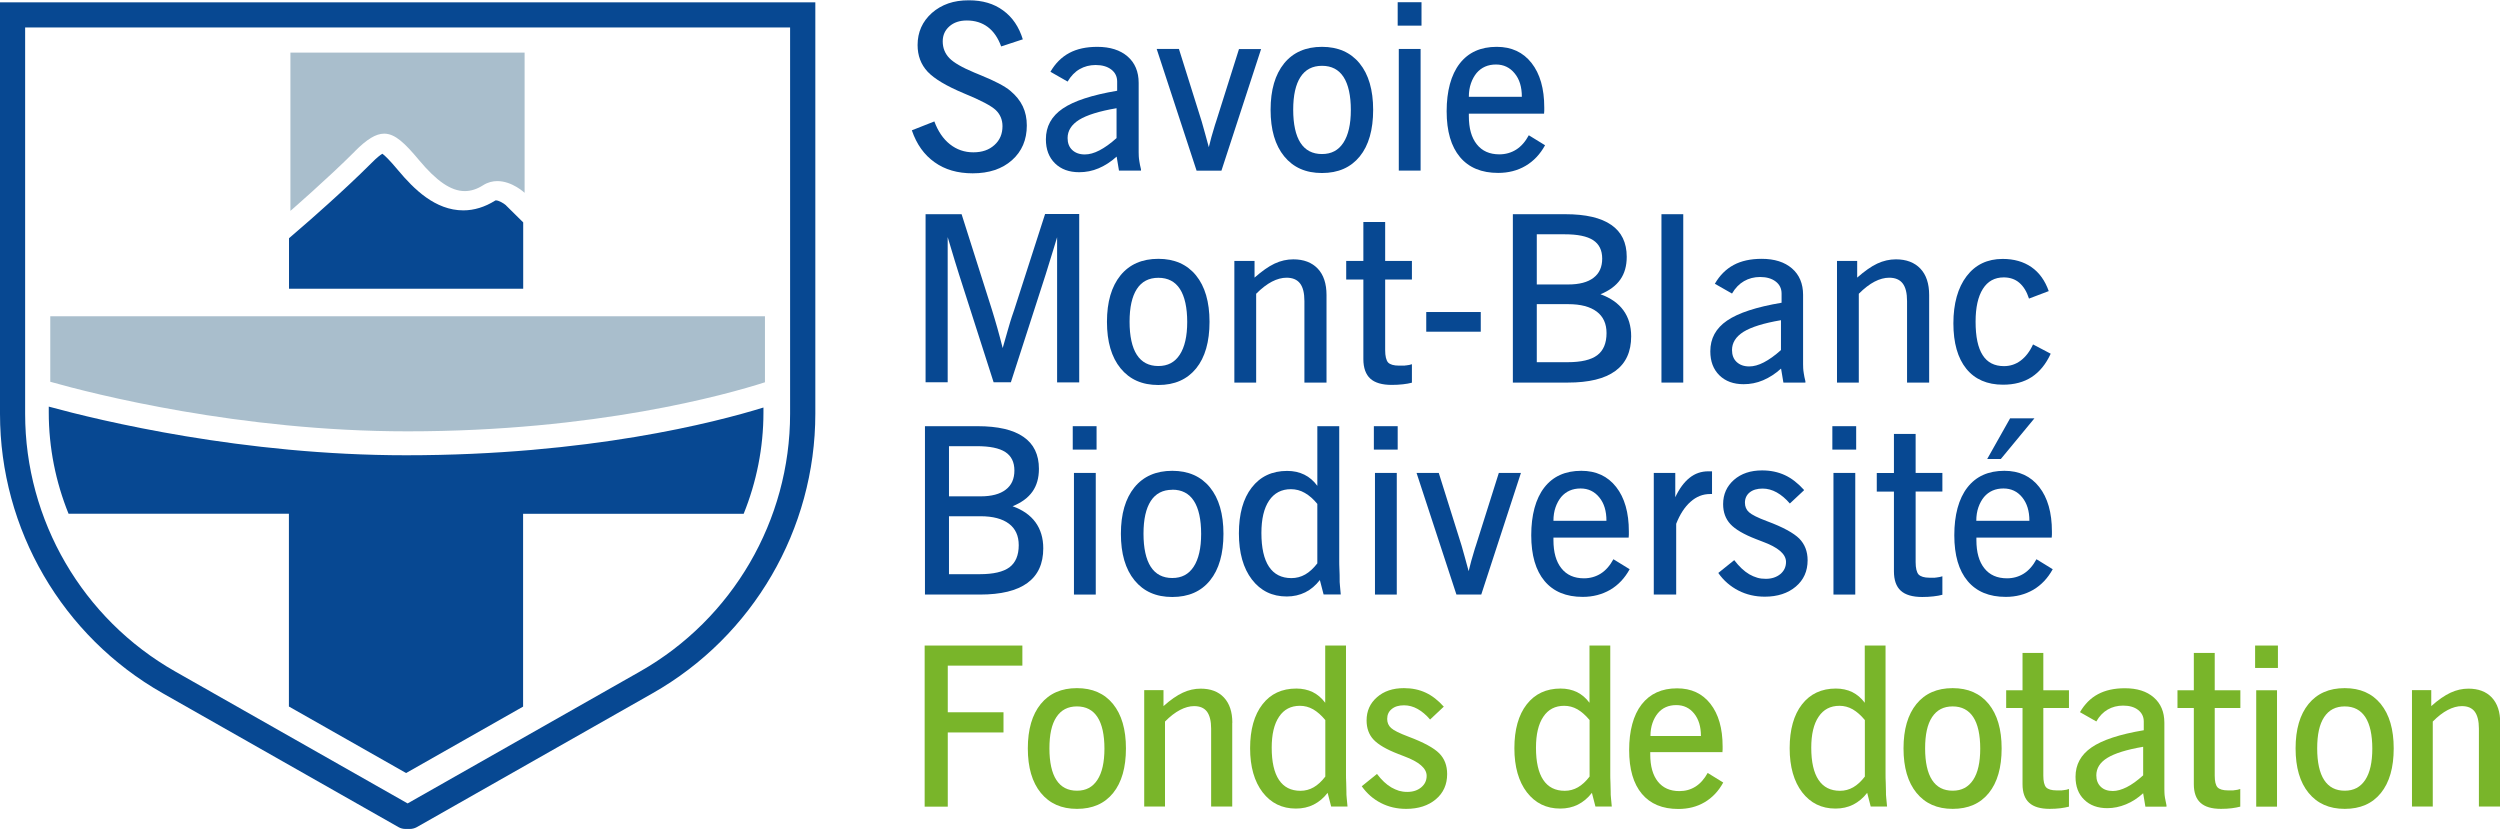 <?xml version="1.0" encoding="UTF-8"?>
<svg id="Calque_2" data-name="Calque 2" xmlns="http://www.w3.org/2000/svg" width="247.66" height="82.12" viewBox="0 0 247.66 82.12">
  <defs>
    <style>
      .cls-1 {
        fill: #79b52a;
      }

      .cls-1, .cls-2, .cls-3 {
        stroke-width: 0px;
      }

      .cls-2 {
        fill: #074892;
      }

      .cls-3 {
        fill: #a9becc;
      }
    </style>
  </defs>
  <g id="Calque_1-2" data-name="Calque 1">
    <g>
      <g>
        <path class="cls-2" d="M2.49,2.72h75.78v38.28c0,10.53-5.69,20.31-14.85,25.51l-23.04,13.08-23.04-13.08c-9.16-5.2-14.85-14.98-14.85-25.51V2.72ZM16.11,68.67l23.37,13.27c.21.12.45.18.7.18h.41c.24,0,.48-.06.7-.18l23.37-13.27c9.94-5.64,16.11-16.25,16.11-27.68V.23H0s0,40.77,0,40.77c0,11.43,6.17,22.03,16.11,27.67"/>
        <path class="cls-3" d="M4.98,31.33v6.49c4.28,1.21,18.75,4.91,35.39,4.91,18.66,0,31.57-3.63,35.41-4.86v-6.54H4.98Z"/>
        <path class="cls-3" d="M35.15,14.99c1.19-1.19,2.08-1.75,2.91-1.75,1.07,0,2.04.93,3.45,2.62,1.73,2.07,3.16,3.07,4.53,3.07.61,0,1.21-.19,1.82-.58.47-.3.96-.41,1.41-.41,1.47,0,2.7,1.16,2.7,1.16V5.21h-23.2v15.68s3.64-3.15,6.38-5.89"/>
        <path class="cls-2" d="M51.81,50.9h21.86c1.27-3.14,1.96-6.54,1.96-10.03v-.5c-4.75,1.47-17.33,4.73-35.41,4.73-16.13,0-30.27-3.42-35.39-4.82v.58c0,3.49.69,6.89,1.96,10.03h21.83v19.1l11.61,6.59,11.59-6.58v-19.12Z"/>
        <path class="cls-2" d="M50.13,20.34c-.24-.21-.73-.49-1-.49-.03,0-.05,0-.09.03-1.01.63-2.07.96-3.14.96-2.79,0-4.91-2.12-6.45-3.96-.87-1.04-1.33-1.48-1.57-1.65-.19.11-.54.37-1.11.95-2.77,2.77-6.36,5.88-6.51,6.01l-1.63,1.41v5h23.2v-6.57l-1.7-1.68Z"/>
      </g>
      <g>
        <path class="cls-2" d="M101.34,3.89l-2.16.71c-.31-.85-.75-1.49-1.32-1.92-.57-.43-1.27-.65-2.08-.65-.71,0-1.29.19-1.73.58-.44.39-.66.88-.66,1.49,0,.65.22,1.2.65,1.65.43.45,1.26.93,2.48,1.44l.63.26c1.4.57,2.38,1.08,2.93,1.54.55.46.97.97,1.24,1.54.27.57.4,1.2.4,1.9,0,1.42-.49,2.57-1.47,3.44s-2.28,1.3-3.89,1.3c-1.49,0-2.75-.36-3.78-1.1-1.03-.73-1.78-1.78-2.25-3.16l2.23-.88c.36.97.87,1.73,1.54,2.26s1.44.8,2.32.8,1.56-.24,2.09-.72c.54-.48.8-1.11.8-1.87,0-.63-.22-1.16-.65-1.58s-1.5-.99-3.19-1.68c-1.72-.72-2.91-1.43-3.58-2.14-.66-.71-.99-1.59-.99-2.64,0-1.27.47-2.33,1.42-3.18.48-.42,1.02-.73,1.62-.94.6-.21,1.28-.31,2.04-.31,1.35,0,2.48.33,3.4,1.01.92.67,1.57,1.63,1.95,2.88Z"/>
        <path class="cls-2" d="M110.61,15.52c-.55.5-1.14.88-1.77,1.15s-1.28.39-1.93.39c-1,0-1.8-.29-2.4-.88-.6-.59-.9-1.38-.9-2.38,0-1.27.55-2.28,1.66-3.04s2.91-1.35,5.4-1.77v-.91c0-.49-.19-.89-.58-1.19-.39-.3-.91-.45-1.55-.45-.59,0-1.12.14-1.59.41-.47.27-.86.68-1.19,1.23l-1.7-.97c.48-.83,1.1-1.45,1.86-1.86.76-.41,1.69-.61,2.78-.61,1.27,0,2.27.32,3,.95.73.63,1.1,1.51,1.1,2.62v6.87c0,.12,0,.25.01.39,0,.14.03.31.06.52.03.21.08.47.16.78v.13h-2.18l-.23-1.38ZM110.61,13.68v-2.96c-1.71.29-2.95.68-3.71,1.15-.76.48-1.14,1.08-1.14,1.81,0,.49.15.89.46,1.18s.72.44,1.25.44c.44,0,.92-.13,1.44-.4.52-.27,1.09-.67,1.7-1.22Z"/>
        <path class="cls-2" d="M114.6,4.85h2.19s2.26,7.2,2.26,7.2l.32,1.14.38,1.39c.14-.61.35-1.36.62-2.23l.1-.3,2.27-7.19h2.19s-3.93,12.05-3.93,12.05h-2.46l-3.95-12.05Z"/>
        <path class="cls-2" d="M130.96,4.64c1.59,0,2.84.55,3.73,1.64.89,1.09,1.34,2.63,1.34,4.6s-.44,3.53-1.33,4.62-2.13,1.64-3.74,1.64-2.84-.55-3.74-1.65-1.35-2.64-1.35-4.61.45-3.5,1.34-4.6c.89-1.09,2.14-1.64,3.75-1.64ZM130.96,6.52c-.94,0-1.65.37-2.13,1.11-.48.74-.72,1.82-.72,3.24s.24,2.54.72,3.28c.48.74,1.19,1.11,2.13,1.11s1.63-.37,2.12-1.12c.49-.75.74-1.83.74-3.24s-.24-2.53-.72-3.27c-.48-.74-1.19-1.11-2.13-1.11Z"/>
        <path class="cls-2" d="M138.46.22h2.36v2.32h-2.36V.22ZM138.57,4.85h2.16v12.05h-2.16V4.85Z"/>
        <path class="cls-2" d="M152.97,11.26h-7.46v.24c0,1.21.26,2.14.79,2.8.52.66,1.27.99,2.23.99.62,0,1.18-.16,1.67-.47s.91-.79,1.25-1.42l1.61.99c-.49.89-1.13,1.57-1.93,2.04-.8.47-1.71.7-2.72.7-1.64,0-2.9-.52-3.78-1.57-.88-1.05-1.32-2.56-1.32-4.54s.43-3.61,1.29-4.72c.86-1.11,2.08-1.66,3.67-1.66,1.46,0,2.61.53,3.45,1.6.84,1.07,1.26,2.54,1.26,4.41v.31s-.02.3-.02.3ZM150.76,9.58c0-.96-.23-1.73-.71-2.31-.47-.58-1.09-.88-1.85-.88-.8,0-1.44.28-1.92.84-.23.28-.42.62-.56,1.02-.14.4-.21.85-.21,1.34h5.24Z"/>
        <path class="cls-2" d="M91.69,21.22h3.57s3.01,9.48,3.01,9.48c.02.07.11.36.26.86.1.35.19.66.27.93.04.13.12.45.26.95.1.36.19.71.27,1.04l.52-1.82c.07-.23.14-.48.22-.75.08-.27.21-.67.4-1.21l3.06-9.5h3.38s0,16.68,0,16.68h-2.19v-14.38l-.36,1.19-.77,2.49-3.45,10.69h-1.71l-3.43-10.7-.42-1.35-.7-2.33v14.38h-2.19v-16.68Z"/>
        <path class="cls-2" d="M114.75,25.64c1.59,0,2.84.55,3.73,1.64.89,1.09,1.34,2.63,1.34,4.6s-.44,3.53-1.33,4.62-2.13,1.64-3.74,1.64-2.84-.55-3.74-1.65-1.35-2.64-1.35-4.61.45-3.5,1.34-4.6c.89-1.09,2.14-1.64,3.75-1.64ZM114.75,27.52c-.94,0-1.65.37-2.13,1.11-.48.74-.72,1.82-.72,3.24s.24,2.54.72,3.28c.48.74,1.19,1.11,2.13,1.11s1.63-.37,2.12-1.12c.49-.75.74-1.83.74-3.24s-.24-2.53-.72-3.27c-.48-.74-1.19-1.11-2.13-1.11Z"/>
        <path class="cls-2" d="M131.41,29.23v8.67h-2.19v-8.07c0-.79-.14-1.37-.43-1.75-.29-.38-.74-.57-1.34-.57-.46,0-.95.13-1.45.39s-1.02.66-1.56,1.2v8.8h-2.16v-12.05h2v1.65c.73-.64,1.39-1.11,1.99-1.39.6-.28,1.22-.42,1.85-.42,1.03,0,1.84.31,2.42.92.58.61.87,1.49.87,2.62Z"/>
        <path class="cls-2" d="M135.06,21.99h2.16v3.86h2.65v1.84h-2.65v6.99c0,.6.1,1.01.29,1.23.21.21.57.31,1.07.31h.56c.07-.02.12-.02.15-.02.22-.02.41-.06.58-.12v1.83c-.25.07-.54.12-.89.16-.35.04-.72.06-1.11.06-.96,0-1.67-.21-2.12-.62s-.69-1.06-.69-1.93v-7.89h-1.7v-1.84h1.7v-3.86Z"/>
        <path class="cls-2" d="M141.29,30.91h5.4v1.95h-5.4v-1.95Z"/>
        <path class="cls-2" d="M149.87,21.22h5.2c2.01,0,3.53.35,4.55,1.06,1.02.7,1.53,1.76,1.53,3.16,0,.9-.21,1.65-.64,2.26s-1.08,1.09-1.96,1.45c1,.36,1.76.89,2.27,1.59.51.7.77,1.56.77,2.58,0,1.52-.52,2.66-1.57,3.43-1.05.77-2.62,1.15-4.71,1.15h-5.44v-16.68ZM152.24,23.2v4.98h3.13c1.08,0,1.92-.22,2.49-.66.58-.44.86-1.07.86-1.9s-.3-1.44-.9-1.83c-.6-.39-1.54-.58-2.83-.58h-2.76ZM152.24,30.13v5.75h3.07c1.33,0,2.31-.23,2.92-.69.61-.46.92-1.19.92-2.19,0-.93-.32-1.64-.97-2.13s-1.59-.74-2.82-.74h-3.11Z"/>
        <path class="cls-2" d="M164.59,21.22h2.16v16.68h-2.16v-16.68Z"/>
        <path class="cls-2" d="M176.43,36.52c-.55.5-1.14.88-1.77,1.15s-1.28.39-1.93.39c-1,0-1.8-.29-2.4-.88-.6-.59-.9-1.38-.9-2.38,0-1.27.55-2.28,1.66-3.04,1.11-.76,2.91-1.35,5.4-1.77v-.91c0-.49-.19-.89-.58-1.19-.39-.3-.91-.45-1.55-.45-.59,0-1.12.14-1.59.41-.47.27-.87.68-1.19,1.23l-1.7-.97c.48-.83,1.1-1.45,1.86-1.86.76-.41,1.69-.61,2.78-.61,1.27,0,2.27.32,3,.95.73.63,1.1,1.51,1.1,2.62v6.87c0,.12,0,.25.01.39,0,.14.03.31.06.52.03.21.08.47.16.78v.13h-2.18l-.23-1.38ZM176.43,34.68v-2.96c-1.71.29-2.95.68-3.71,1.15-.76.48-1.14,1.08-1.14,1.81,0,.49.15.89.46,1.18.31.29.72.44,1.25.44.44,0,.92-.13,1.44-.4.52-.27,1.09-.67,1.7-1.22Z"/>
        <path class="cls-2" d="M191.11,29.23v8.67h-2.19v-8.07c0-.79-.14-1.37-.43-1.75-.29-.38-.74-.57-1.34-.57-.46,0-.95.13-1.45.39-.5.26-1.02.66-1.56,1.2v8.8h-2.16v-12.05h2v1.65c.73-.64,1.39-1.11,1.99-1.39.6-.28,1.22-.42,1.85-.42,1.03,0,1.84.31,2.42.92.58.61.87,1.49.87,2.62Z"/>
        <path class="cls-2" d="M202.95,28.84l-1.95.74c-.22-.69-.54-1.21-.96-1.57-.42-.36-.94-.53-1.54-.53-.9,0-1.59.38-2.07,1.14-.48.76-.72,1.84-.72,3.25,0,1.48.23,2.58.7,3.31.46.73,1.17,1.09,2.11,1.09.61,0,1.17-.18,1.66-.55.49-.37.9-.9,1.22-1.6l1.75.92c-.47,1.03-1.1,1.8-1.88,2.31-.78.51-1.73.76-2.84.76-1.57,0-2.79-.53-3.64-1.58s-1.28-2.56-1.28-4.5.44-3.53,1.31-4.67,2.06-1.71,3.57-1.71c1.12,0,2.07.27,2.85.81.78.54,1.35,1.34,1.72,2.39Z"/>
        <path class="cls-2" d="M91.64,42.22h5.2c2.01,0,3.53.35,4.55,1.06,1.02.7,1.53,1.76,1.53,3.16,0,.9-.21,1.65-.64,2.26s-1.08,1.09-1.97,1.45c1,.36,1.76.89,2.27,1.59.51.7.77,1.57.77,2.58,0,1.52-.52,2.66-1.57,3.43-1.05.77-2.62,1.15-4.71,1.15h-5.44v-16.68ZM94.01,44.2v4.97h3.13c1.09,0,1.92-.22,2.49-.66.58-.44.86-1.07.86-1.9s-.3-1.44-.9-1.83c-.6-.39-1.54-.58-2.83-.58h-2.76ZM94.01,51.13v5.75h3.07c1.33,0,2.31-.23,2.92-.68.61-.46.92-1.19.92-2.19,0-.93-.32-1.64-.97-2.13-.65-.49-1.59-.74-2.82-.74h-3.11Z"/>
        <path class="cls-2" d="M106.27,42.22h2.36v2.32h-2.36v-2.32ZM106.39,46.85h2.16v12.05h-2.16v-12.05Z"/>
        <path class="cls-2" d="M116.13,46.64c1.59,0,2.84.55,3.73,1.64s1.34,2.63,1.34,4.6-.44,3.53-1.33,4.62c-.88,1.09-2.13,1.64-3.74,1.64s-2.84-.55-3.74-1.65-1.35-2.64-1.35-4.61.45-3.5,1.34-4.6c.89-1.09,2.14-1.64,3.75-1.64ZM116.13,48.52c-.94,0-1.65.37-2.13,1.11-.48.74-.72,1.82-.72,3.24s.24,2.54.72,3.28c.48.74,1.19,1.11,2.13,1.11s1.63-.37,2.12-1.12c.49-.75.74-1.83.74-3.25s-.24-2.53-.72-3.27c-.48-.74-1.19-1.11-2.13-1.11Z"/>
        <path class="cls-2" d="M130.51,42.22h2.16v13.34c0,.19,0,.49.02.88.02.39.02.68.02.86,0,.25,0,.49.03.71.02.22.05.52.08.88h-1.7l-.37-1.43c-.42.54-.9.95-1.45,1.22-.55.27-1.16.41-1.83.41-1.44,0-2.59-.56-3.45-1.68s-1.29-2.65-1.29-4.57.42-3.45,1.27-4.54c.85-1.1,2.02-1.65,3.51-1.65.63,0,1.19.12,1.7.37s.93.62,1.29,1.11v-5.92ZM130.51,49.93c-.4-.49-.81-.85-1.25-1.1-.43-.25-.89-.37-1.38-.37-.93,0-1.65.38-2.16,1.13-.51.76-.76,1.83-.76,3.21,0,1.47.25,2.59.75,3.34.5.75,1.24,1.13,2.22,1.13.49,0,.95-.12,1.37-.36s.82-.61,1.2-1.1v-5.87Z"/>
        <path class="cls-2" d="M136.1,42.22h2.36v2.32h-2.36v-2.32ZM136.21,46.85h2.16v12.05h-2.16v-12.05Z"/>
        <path class="cls-2" d="M140.34,46.85h2.19s2.26,7.2,2.26,7.2l.32,1.14.38,1.39c.14-.61.35-1.36.62-2.24l.1-.3,2.27-7.19h2.19s-3.93,12.05-3.93,12.05h-2.46l-3.95-12.05Z"/>
        <path class="cls-2" d="M161.35,53.26h-7.46v.24c0,1.21.26,2.14.79,2.8.52.66,1.27.99,2.23.99.62,0,1.18-.16,1.67-.47s.91-.79,1.25-1.42l1.61.99c-.49.89-1.13,1.57-1.93,2.04-.8.46-1.71.7-2.72.7-1.64,0-2.9-.52-3.78-1.57-.88-1.05-1.32-2.56-1.32-4.54s.43-3.61,1.29-4.72c.86-1.11,2.08-1.66,3.67-1.66,1.46,0,2.61.53,3.45,1.6.84,1.07,1.26,2.54,1.26,4.41v.31s-.02.3-.02.3ZM159.14,51.58c0-.96-.23-1.73-.71-2.31-.47-.58-1.09-.88-1.85-.88-.8,0-1.44.28-1.92.84-.23.28-.42.62-.56,1.02-.14.4-.21.85-.21,1.34h5.24Z"/>
        <path class="cls-2" d="M169.6,46.69v2.25h-.19c-.71,0-1.36.25-1.94.77-.58.51-1.05,1.24-1.42,2.18v7.01h-2.22v-12.05h2.13v2.41c.4-.86.88-1.5,1.42-1.93s1.16-.64,1.85-.64h.37Z"/>
        <path class="cls-2" d="M178.71,48.57l-1.4,1.31c-.41-.48-.84-.84-1.3-1.1-.45-.25-.92-.38-1.4-.38-.54,0-.97.13-1.28.38s-.47.6-.47,1.02c0,.38.13.7.4.94.27.25.87.55,1.81.9,1.56.58,2.61,1.16,3.17,1.71.55.56.83,1.28.83,2.15,0,1.08-.39,1.95-1.17,2.61s-1.81,1-3.07,1c-.95,0-1.82-.2-2.62-.61-.79-.41-1.46-.98-1.99-1.74l1.58-1.27c.48.63.98,1.1,1.49,1.4.26.15.52.26.79.34.26.08.55.11.85.11.58,0,1.06-.16,1.44-.47.37-.31.56-.71.56-1.2,0-.78-.78-1.45-2.34-2.02l-.62-.24c-1.22-.47-2.07-.97-2.55-1.49-.48-.52-.72-1.18-.72-1.98,0-.97.36-1.77,1.07-2.4.72-.63,1.65-.94,2.79-.94.84,0,1.59.16,2.26.47.67.31,1.29.8,1.89,1.46Z"/>
        <path class="cls-2" d="M181.52,42.22h2.36v2.32h-2.36v-2.32ZM181.63,46.85h2.16v12.05h-2.16v-12.05Z"/>
        <path class="cls-2" d="M187.61,42.99h2.16v3.86h2.65v1.84h-2.65v6.99c0,.6.1,1.01.29,1.23.21.21.57.32,1.07.32h.56c.07-.02.12-.02.15-.02.22-.02.41-.07.58-.12v1.83c-.25.07-.54.12-.89.16-.35.04-.72.06-1.11.06-.96,0-1.67-.21-2.12-.62-.46-.42-.68-1.06-.68-1.93v-7.89h-1.7v-1.84h1.7v-3.86Z"/>
        <path class="cls-2" d="M203.25,53.26h-7.46v.24c0,1.21.26,2.14.79,2.8.52.66,1.27.99,2.24.99.62,0,1.18-.16,1.67-.47.49-.31.91-.79,1.25-1.42l1.61.99c-.49.89-1.13,1.57-1.93,2.04-.8.46-1.71.7-2.72.7-1.64,0-2.9-.52-3.78-1.57-.88-1.05-1.32-2.56-1.32-4.54s.43-3.61,1.29-4.72c.86-1.11,2.08-1.66,3.67-1.66,1.46,0,2.61.53,3.45,1.6.84,1.07,1.26,2.54,1.26,4.41v.31s-.02.3-.02.3ZM201.04,51.58c0-.96-.24-1.73-.71-2.31s-1.09-.88-1.86-.88c-.8,0-1.44.28-1.92.84-.23.28-.42.62-.56,1.02-.14.4-.21.85-.21,1.34h5.25ZM199.13,41.44h2.41l-3.33,4.03h-1.35l2.27-4.03Z"/>
        <path class="cls-1" d="M91.6,63.95h9.68v1.99h-7.39v4.62h5.52v2h-5.52v7.35h-2.29v-15.95Z"/>
        <path class="cls-1" d="M106.69,68.17c1.53,0,2.71.52,3.57,1.57.85,1.05,1.28,2.51,1.28,4.4s-.42,3.37-1.27,4.42c-.85,1.05-2.04,1.57-3.58,1.57s-2.72-.53-3.58-1.58-1.29-2.52-1.29-4.41.43-3.35,1.28-4.4c.86-1.05,2.05-1.57,3.58-1.57ZM106.69,69.98c-.9,0-1.57.35-2.04,1.06s-.69,1.74-.69,3.1.23,2.43.69,3.13c.46.71,1.14,1.06,2.04,1.06s1.56-.36,2.02-1.07c.47-.71.7-1.75.7-3.1s-.23-2.42-.69-3.12c-.46-.71-1.14-1.06-2.04-1.06Z"/>
        <path class="cls-1" d="M122.07,71.61v8.29h-2.09v-7.72c0-.75-.14-1.31-.41-1.68-.28-.37-.7-.55-1.28-.55-.44,0-.91.13-1.39.38-.48.25-.98.63-1.49,1.15v8.42h-2.06v-11.53h1.91v1.58c.69-.62,1.33-1.06,1.91-1.33.58-.27,1.17-.4,1.77-.4.99,0,1.76.29,2.31.88.55.59.83,1.42.83,2.5Z"/>
        <path class="cls-1" d="M131.28,63.95h2.06v12.76c0,.19,0,.47.02.84.01.37.02.65.02.83,0,.24,0,.47.03.68.02.21.04.49.08.84h-1.62l-.35-1.36c-.4.52-.86.9-1.39,1.17-.52.26-1.11.39-1.75.39-1.38,0-2.47-.54-3.3-1.61-.82-1.07-1.24-2.53-1.24-4.37s.41-3.3,1.22-4.34c.81-1.05,1.93-1.57,3.36-1.57.6,0,1.14.12,1.62.35.48.24.89.59,1.24,1.06v-5.66ZM131.28,71.32c-.38-.46-.78-.81-1.19-1.05-.42-.24-.86-.35-1.32-.35-.89,0-1.58.36-2.06,1.08-.49.72-.73,1.75-.73,3.07,0,1.41.24,2.47.72,3.19.48.72,1.19,1.08,2.13,1.08.47,0,.91-.12,1.31-.35.4-.23.78-.58,1.15-1.06v-5.61Z"/>
        <path class="cls-1" d="M143.01,70.02l-1.34,1.26c-.39-.46-.81-.81-1.24-1.05-.43-.24-.88-.36-1.34-.36-.52,0-.92.12-1.22.37-.3.24-.45.57-.45.98,0,.37.13.67.39.9.26.24.83.52,1.73.86,1.49.56,2.5,1.11,3.03,1.64s.79,1.22.79,2.06c0,1.03-.37,1.87-1.12,2.5-.75.63-1.73.95-2.94.95-.91,0-1.74-.19-2.5-.58-.76-.39-1.39-.94-1.9-1.66l1.51-1.22c.46.61.93,1.05,1.43,1.34.25.14.5.25.75.33.25.07.52.11.82.11.56,0,1.02-.15,1.38-.45.36-.3.54-.68.54-1.14,0-.75-.75-1.39-2.23-1.94l-.59-.23c-1.17-.45-1.98-.93-2.44-1.42s-.69-1.13-.69-1.9c0-.93.34-1.7,1.03-2.3.68-.6,1.57-.9,2.67-.9.8,0,1.52.15,2.16.45s1.24.77,1.8,1.4Z"/>
        <path class="cls-1" d="M157.46,63.95h2.06v12.76c0,.19,0,.47.02.84.01.37.02.65.02.83,0,.24,0,.47.03.68s.04.49.08.84h-1.62l-.35-1.36c-.4.52-.86.9-1.39,1.17-.52.26-1.11.39-1.75.39-1.38,0-2.47-.54-3.3-1.61-.82-1.07-1.24-2.53-1.24-4.37s.41-3.3,1.22-4.34,1.93-1.57,3.36-1.57c.6,0,1.14.12,1.62.35.48.24.89.59,1.24,1.06v-5.66ZM157.46,71.32c-.38-.46-.78-.81-1.19-1.05-.42-.24-.86-.35-1.32-.35-.89,0-1.58.36-2.06,1.08-.49.72-.73,1.75-.73,3.07,0,1.41.24,2.47.72,3.19.48.72,1.19,1.08,2.13,1.08.47,0,.91-.12,1.31-.35.4-.23.78-.58,1.15-1.06v-5.61Z"/>
        <path class="cls-1" d="M170.61,74.51h-7.13v.23c0,1.15.25,2.05.75,2.68s1.21.95,2.14.95c.59,0,1.13-.15,1.6-.45.47-.3.87-.75,1.2-1.35l1.54.95c-.47.86-1.08,1.5-1.84,1.95s-1.63.67-2.61.67c-1.57,0-2.77-.5-3.61-1.5-.84-1-1.26-2.45-1.26-4.34s.41-3.46,1.24-4.52,1.99-1.59,3.51-1.59c1.4,0,2.5.51,3.3,1.53s1.21,2.43,1.21,4.22v.3s-.02.29-.02.29ZM168.5,72.9c0-.92-.22-1.65-.67-2.21s-1.04-.84-1.77-.84c-.77,0-1.38.27-1.83.81-.22.27-.4.59-.53.97-.13.38-.2.81-.2,1.28h5.02Z"/>
        <path class="cls-1" d="M184.73,63.95h2.06v12.76c0,.19,0,.47.02.84.01.37.02.65.02.83,0,.24,0,.47.03.68s.04.49.08.84h-1.62l-.35-1.36c-.4.52-.86.9-1.39,1.17-.52.26-1.11.39-1.75.39-1.38,0-2.47-.54-3.3-1.61-.82-1.07-1.24-2.53-1.24-4.37s.41-3.3,1.22-4.34,1.93-1.57,3.36-1.57c.6,0,1.14.12,1.62.35.48.24.89.59,1.24,1.06v-5.66ZM184.73,71.32c-.38-.46-.78-.81-1.19-1.05-.42-.24-.86-.35-1.32-.35-.89,0-1.58.36-2.06,1.08-.49.72-.73,1.75-.73,3.07,0,1.41.24,2.47.72,3.19.48.72,1.19,1.08,2.13,1.08.47,0,.91-.12,1.31-.35.4-.23.78-.58,1.15-1.06v-5.61Z"/>
        <path class="cls-1" d="M193.44,68.17c1.53,0,2.71.52,3.57,1.57.85,1.05,1.28,2.51,1.28,4.4s-.42,3.37-1.27,4.42-2.04,1.57-3.58,1.57-2.72-.53-3.58-1.58-1.29-2.52-1.29-4.41.43-3.35,1.28-4.4c.86-1.05,2.05-1.57,3.58-1.57ZM193.44,69.98c-.9,0-1.57.35-2.04,1.06s-.69,1.74-.69,3.1.23,2.43.69,3.13c.46.71,1.14,1.06,2.04,1.06s1.56-.36,2.03-1.07c.47-.71.7-1.75.7-3.1s-.23-2.42-.69-3.12-1.14-1.06-2.04-1.06Z"/>
        <path class="cls-1" d="M200.36,64.68h2.06v3.7h2.54v1.76h-2.54v6.69c0,.57.09.96.28,1.17.2.2.54.3,1.03.3h.54c.06-.02.11-.02.14-.02.21-.02.39-.06.55-.12v1.75c-.24.06-.52.12-.85.16-.33.04-.69.06-1.06.06-.92,0-1.59-.2-2.03-.6s-.66-1.01-.66-1.84v-7.55h-1.62v-1.76h1.62v-3.7Z"/>
        <path class="cls-1" d="M212.31,78.58c-.52.48-1.09.85-1.7,1.1-.61.25-1.22.38-1.85.38-.96,0-1.72-.28-2.29-.84-.58-.56-.86-1.32-.86-2.27,0-1.21.53-2.18,1.59-2.91,1.06-.73,2.78-1.3,5.17-1.7v-.87c0-.47-.19-.85-.56-1.14-.37-.29-.87-.43-1.49-.43-.56,0-1.07.13-1.52.39s-.83.65-1.13,1.18l-1.62-.92c.46-.79,1.05-1.39,1.78-1.78s1.61-.59,2.66-.59c1.22,0,2.17.3,2.87.91s1.05,1.44,1.05,2.51v6.57c0,.12,0,.24.01.37,0,.13.02.3.05.49.03.2.08.45.15.75v.13h-2.09l-.22-1.32ZM212.31,76.82v-2.84c-1.64.28-2.82.65-3.55,1.1s-1.09,1.03-1.09,1.73c0,.47.15.85.44,1.13.29.28.69.42,1.19.42.42,0,.88-.13,1.38-.38s1.04-.64,1.63-1.17Z"/>
        <path class="cls-1" d="M217.34,64.68h2.06v3.7h2.54v1.76h-2.54v6.69c0,.57.09.96.28,1.17.2.2.54.3,1.02.3h.54c.06-.02.11-.02.14-.02.21-.02.39-.06.55-.12v1.75c-.24.06-.52.12-.85.16-.33.04-.69.06-1.06.06-.92,0-1.59-.2-2.03-.6-.44-.4-.66-1.01-.66-1.84v-7.55h-1.62v-1.76h1.62v-3.7Z"/>
        <path class="cls-1" d="M223.4,63.95h2.26v2.22h-2.26v-2.22ZM223.51,68.38h2.06v11.53h-2.06v-11.53Z"/>
        <path class="cls-1" d="M232.28,68.17c1.53,0,2.71.52,3.57,1.57.85,1.05,1.28,2.51,1.28,4.4s-.42,3.37-1.27,4.42-2.04,1.57-3.58,1.57-2.72-.53-3.58-1.58-1.29-2.52-1.29-4.41.43-3.35,1.28-4.4c.86-1.05,2.05-1.57,3.58-1.57ZM232.28,69.98c-.9,0-1.57.35-2.04,1.06s-.69,1.74-.69,3.1.23,2.43.69,3.13c.46.71,1.14,1.06,2.04,1.06s1.56-.36,2.03-1.07c.47-.71.7-1.75.7-3.1s-.23-2.42-.69-3.12-1.14-1.06-2.04-1.06Z"/>
        <path class="cls-1" d="M247.66,71.61v8.29h-2.09v-7.72c0-.75-.14-1.31-.41-1.68-.28-.37-.7-.55-1.28-.55-.44,0-.91.13-1.39.38-.48.25-.98.63-1.49,1.15v8.42h-2.06v-11.53h1.91v1.58c.69-.62,1.33-1.06,1.91-1.33.58-.27,1.17-.4,1.77-.4.99,0,1.76.29,2.32.88.55.59.83,1.42.83,2.5Z"/>
      </g>
    </g>
  </g>
</svg>